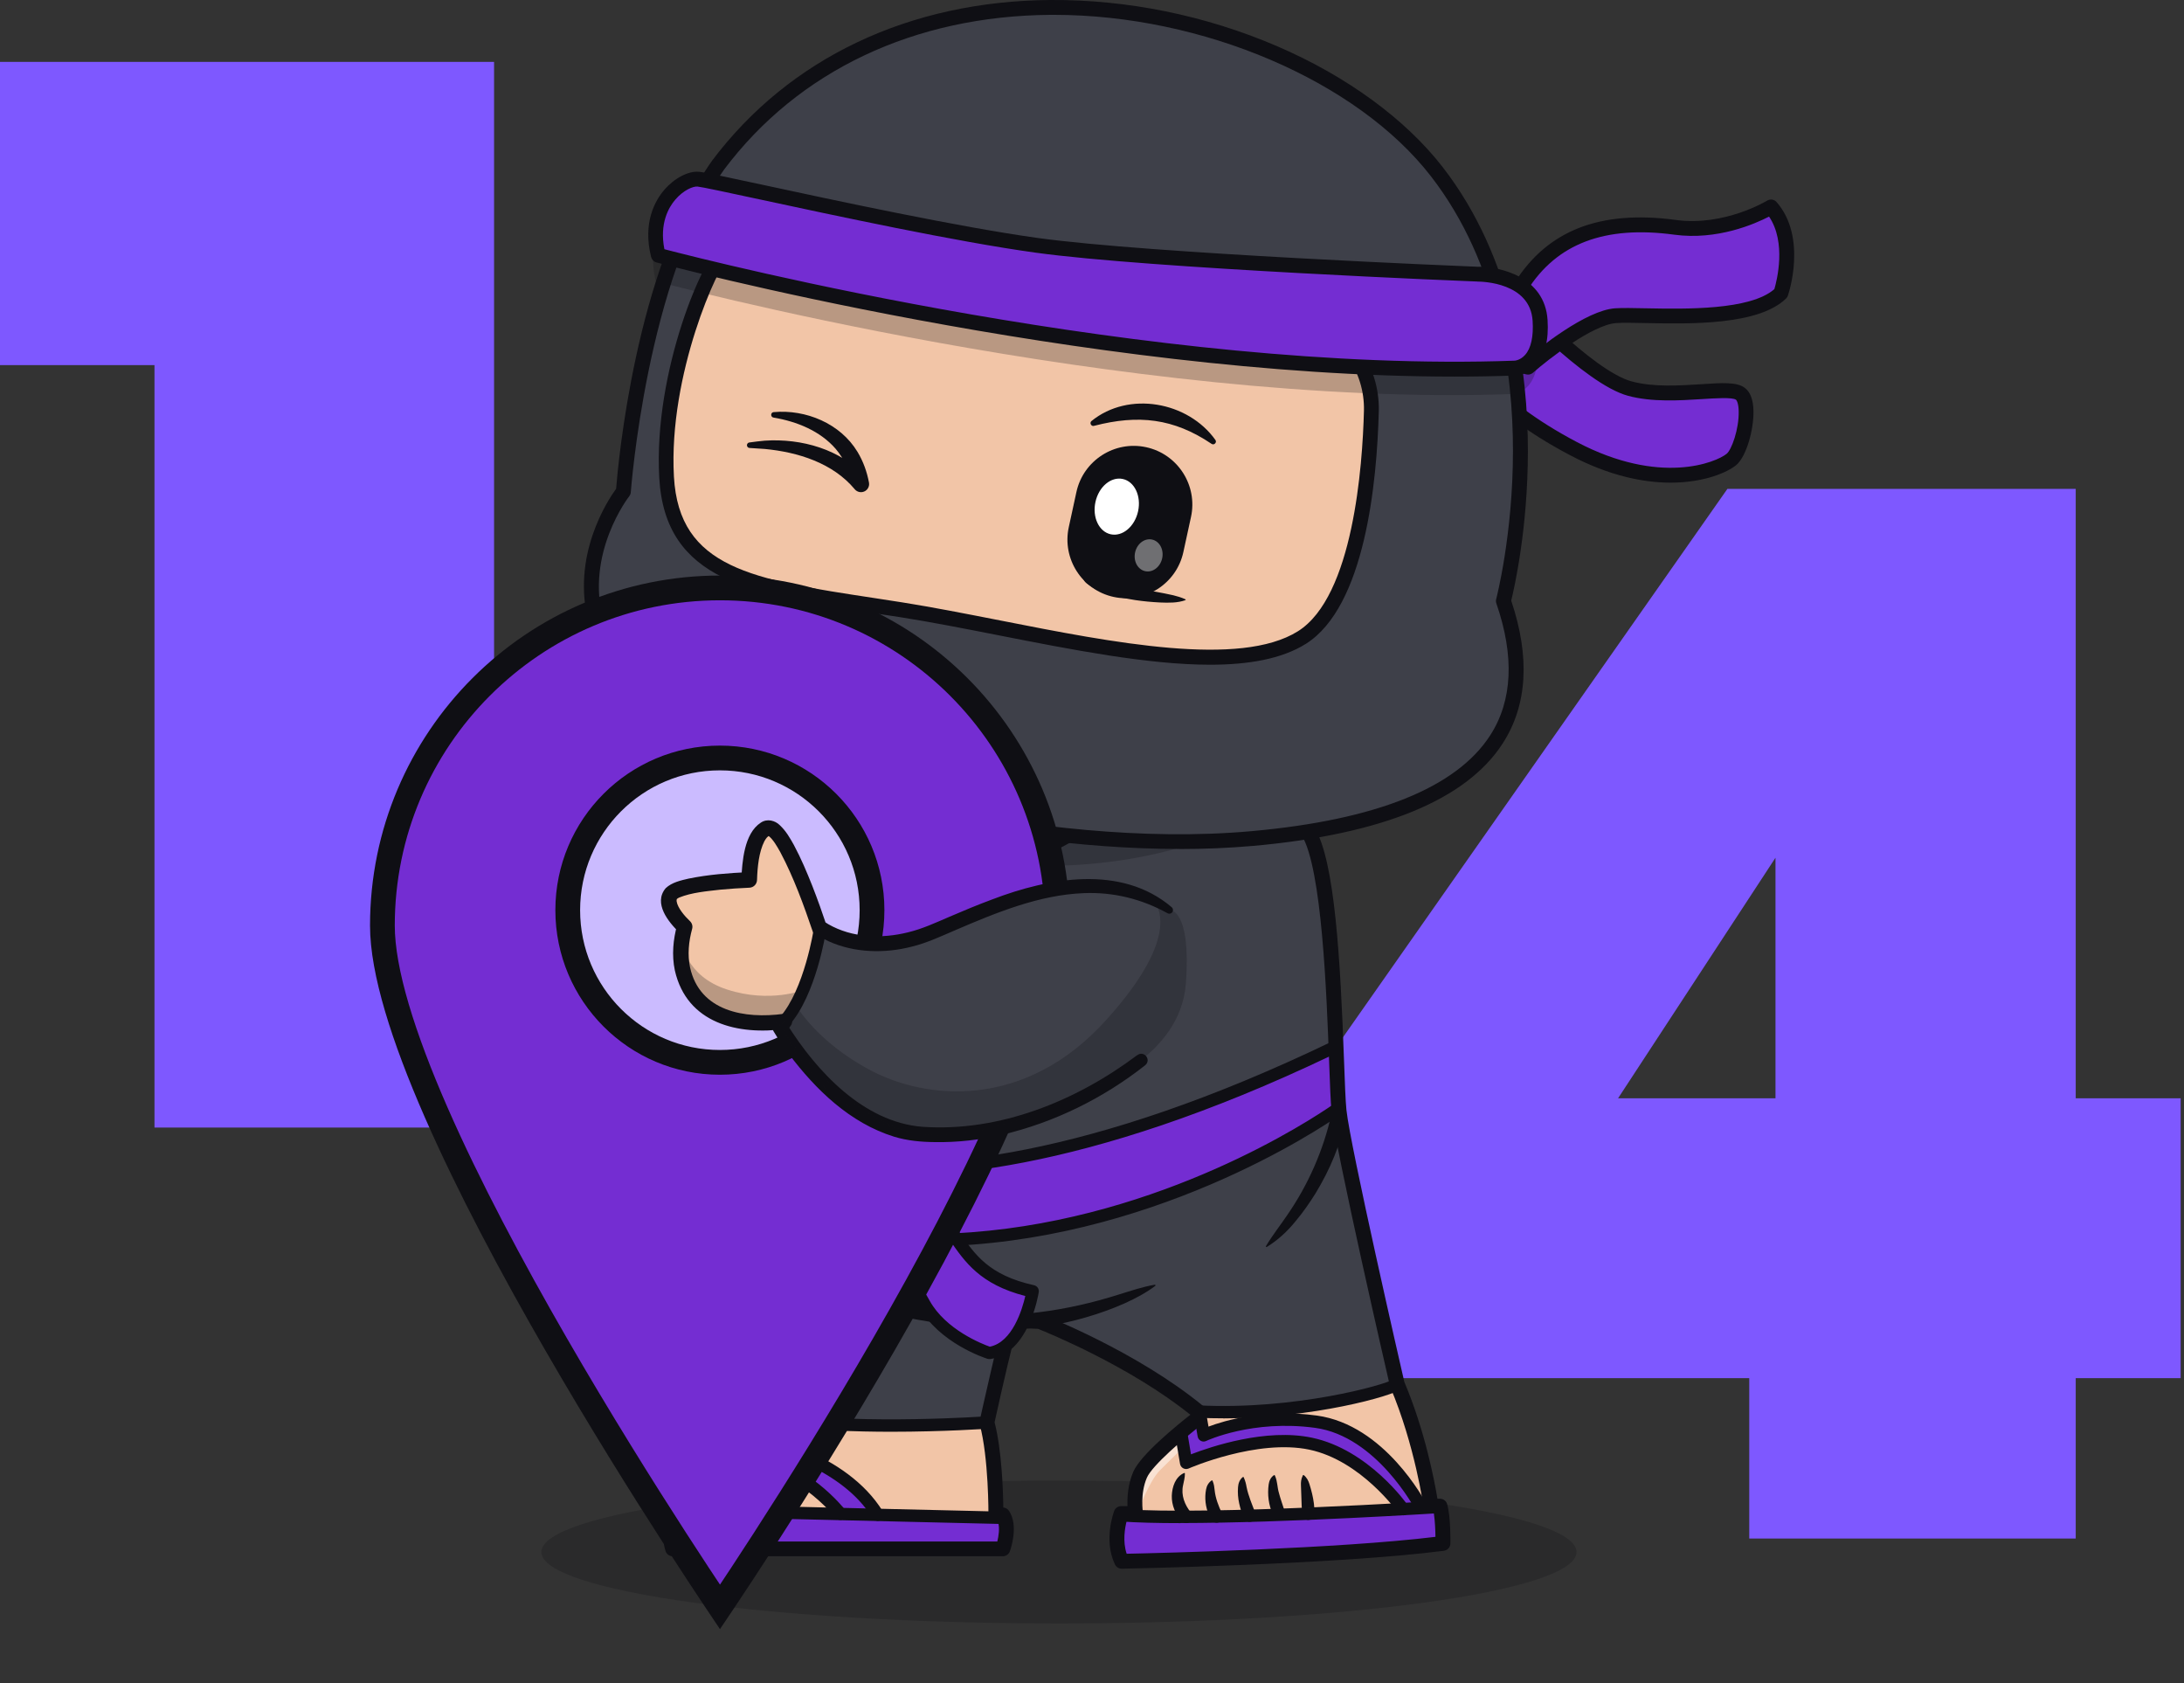 <svg width="353" height="272" viewBox="0 0 353 272" fill="none" xmlns="http://www.w3.org/2000/svg">
<rect x="0" y="0" width="353" height="272" fill="#333333" stroke="none"/>
<path d="M209 222.695V179.115L279.198 79H335.499V177.466H352.459V222.695H335.499V248.607H282.732V222.695H209ZM286.972 138.598L261.531 177.466H286.972V138.598Z" fill="#7E58FF"/>
<path d="M0 58.998V10H79.857V182.198H24.97V58.998H0Z" fill="#7E58FF"/>
<g clip-path="url(#clip0_2173_578)">
<g opacity="0.25">
<path d="M171.158 262.331C124.953 262.331 87.496 257.162 87.496 250.786C87.496 244.409 124.953 239.24 171.158 239.24C217.363 239.24 254.82 244.409 254.82 250.786C254.82 257.162 217.363 262.331 171.158 262.331Z" fill="#0F0F14"/>
</g>
<path d="M136.578 128.705C136.578 128.705 109.102 135.825 100.802 148.363C92.501 160.901 116.33 178.079 116.33 178.079C116.33 178.079 139.663 150.991 136.578 128.691V128.705Z" fill="#3E4049"/>
<g opacity="0.5">
<path d="M137.234 131.065C137.234 131.065 110.335 139.406 99.929 149.959C99.929 149.959 100.707 144.985 111.85 138.803C122.98 132.621 136.577 128.719 136.577 128.719L137.234 131.065Z" fill="white"/>
</g>
<g opacity="0.25">
<path d="M129.426 136.576C129.426 136.576 118.752 151.166 114.998 153.352C114.998 153.352 118.685 156.771 118.9 157.361C119.114 157.951 115.091 165.554 107.542 160.257C99.992 154.947 103.412 145.735 103.412 145.735C103.412 145.735 98.879 149.007 99.027 154.143C99.174 159.292 102.272 163.824 105.758 168.303C109.245 172.782 113.925 176.215 113.925 176.215L116.473 177.878C116.473 177.878 123.124 170.824 127.79 161.384C132.443 151.944 134.482 145.735 135.648 139.406C136.828 133.076 134.441 129.965 129.399 136.563L129.426 136.576Z" fill="#0F0F14"/>
</g>
<path d="M116.329 179.286C116.664 179.286 116.999 179.138 117.24 178.87C118.206 177.744 140.895 151.112 137.757 128.544C137.703 128.209 137.516 127.901 137.234 127.713C136.953 127.525 136.59 127.458 136.269 127.552C135.129 127.847 108.256 134.941 99.795 147.706C90.958 161.049 114.612 178.334 115.631 179.058C115.846 179.205 116.087 179.286 116.329 179.286ZM135.531 130.247C137.207 149.275 119.909 171.777 116.127 176.443C111.971 173.211 95.088 159.145 101.779 149.034C108.699 138.575 129.966 131.856 135.518 130.247H135.531Z" fill="#0F0F14"/>
<path d="M125.63 165.071C126.247 164.2 126.368 163.315 125.912 162.497C125.429 161.88 125.081 161.209 124.678 160.566C123.069 157.991 121.071 155.537 118.443 153.941C117.115 153.07 115.546 152.439 113.937 152.869C114.702 154.397 115.761 155.081 116.968 156.047C118.027 156.891 119.06 157.79 120.012 158.742C121.232 159.922 122.318 161.276 123.19 162.738C123.378 163.033 123.458 163.368 123.579 163.69C123.968 164.495 124.638 164.79 125.617 165.071H125.63Z" fill="#0F0F14"/>
<path d="M225.827 223.67C229.931 233.311 231.298 243.355 231.298 243.355H232.747C232.747 243.355 232.773 243.449 232.773 243.489C232.693 243.489 195.83 245.89 181.227 244.844H181.133C181.187 244.669 181.227 244.562 181.227 244.562H183.56C183.56 244.562 182.997 241.263 184.285 238.3C185.572 235.323 193.685 229.141 193.685 229.141V228.095C210.004 228.9 224.781 224.555 225.827 223.67Z" fill="#F2C5A7"/>
<path d="M232.76 243.502C233.283 245.554 233.216 249.402 233.216 249.402C215.931 251.655 181.294 252.299 181.294 252.299C179.859 249.308 180.798 245.849 181.12 244.856H181.214C195.83 245.902 232.68 243.515 232.76 243.502Z" fill="#742DD2"/>
<path d="M126.41 229.382C118.86 210.099 118.699 199.479 118.699 199.479C118.699 199.479 107.449 191.286 114.355 167.658C121.26 144.03 135.837 128.382 135.837 128.382C147.999 118.526 206.934 126.987 211.44 134.362C215.932 141.737 215.784 173.277 216.428 179.472C217.072 185.654 225.828 223.67 225.828 223.67C224.782 224.555 209.991 228.9 193.685 228.095C182.998 219.339 168.046 213.546 168.046 213.546C168.046 213.546 164.024 213.304 163.541 213.546C163.058 213.787 159.518 229.865 159.518 229.865C159.518 229.865 140.128 231.26 126.41 229.382Z" fill="#3E4049"/>
<path d="M110.809 243.61C110.809 243.61 110.809 241.679 112.981 239.829C115.153 237.978 126.404 229.383 126.404 229.383C140.122 231.26 159.512 229.866 159.512 229.866C161.041 235.498 160.96 244.817 160.96 244.817H162.087C162.181 244.965 162.261 245.112 162.328 245.26L109.293 244.013H109.173C109.253 243.758 109.293 243.61 109.293 243.61H110.822H110.809Z" fill="#F2C5A7"/>
<path d="M162.329 245.259C163.187 247.243 162.087 250.274 162.087 250.274H108.717C107.993 248.37 108.825 245.138 109.16 244.012H109.281L162.315 245.259H162.329Z" fill="#742DD2"/>
<g opacity="0.5">
<path d="M112.58 242.001C112.58 242.001 122.865 236.235 129.945 229.879C129.945 229.879 123.039 212.863 121.269 201.478C121.269 201.478 120.357 200.821 120.25 200.74C120.143 200.66 119.151 201.223 119.151 201.223C119.151 201.223 119.191 206.305 121.001 212.809C122.811 219.313 126.03 228.364 126.083 228.511C126.137 228.659 126.271 229.732 125.788 229.893C125.306 230.04 116.308 237.214 116.308 237.214C116.308 237.214 111.521 240.661 112.607 242.015L112.58 242.001Z" fill="white"/>
</g>
<g opacity="0.5">
<path d="M137.227 131.065C137.227 131.065 120.183 151.649 113.438 178.857L112.741 179.393L112.298 178.106C112.298 178.106 113.612 166.037 121.403 149.999C129.194 133.961 135.832 128.396 135.832 128.396L136.569 128.718L137.227 131.065Z" fill="white"/>
</g>
<g opacity="0.5">
<path d="M184.109 243.852C184.109 243.852 185.718 239.387 187.448 237.617C189.177 235.846 194.555 230.711 194.555 230.711C194.555 230.711 193.509 229.504 193.066 229.544C192.624 229.584 185.906 234.827 184.551 237.777C183.183 240.714 184.109 243.865 184.109 243.865V243.852Z" fill="white"/>
</g>
<path d="M141.876 145.131C141.876 145.131 149.707 139.526 158.665 134.846C167.623 130.166 176.339 126.076 176.339 126.076L176.781 124.95C176.781 124.95 164.176 123.354 154.642 123.917C145.108 124.48 137.706 127.189 137.706 127.189L136.472 128.342C136.472 128.342 139.208 137.528 140.16 144.555C140.16 144.555 140.267 146.003 141.89 145.118L141.876 145.131Z" fill="#F2C5A7"/>
<path d="M135.815 244.629C135.815 244.629 128.909 235.792 118.691 235.31L121.99 232.762C121.99 232.762 136.056 235.323 141.836 244.763" fill="#742DD2"/>
<path d="M226.77 243.853C226.77 243.853 220.709 235.163 211.872 233.286C203.035 231.409 191.731 236.397 191.731 236.397L190.886 231.382L194.037 228.834L194.573 231.945C194.573 231.945 202.177 228.298 212.743 229.746C223.297 231.194 229.68 243.491 229.68 243.491" fill="#742DD2"/>
<path d="M112.169 179.687C112.169 179.687 138.197 206.6 215.932 169.094L216.375 179.057C216.375 179.057 191.111 197.549 157.105 200.11C123.031 202.685 113.711 191.823 113.711 191.823" fill="#742DD2"/>
<path d="M181.297 253.48C181.297 253.48 181.311 253.48 181.324 253.48C181.673 253.48 216.229 252.81 233.38 250.584C233.97 250.503 234.413 250.007 234.426 249.417C234.426 249.243 234.507 245.193 233.903 243.048C233.756 242.525 233.286 242.176 232.75 242.176H232.334C231.865 239.347 230.35 231.274 226.984 223.309C226.474 221.11 218.241 185.239 217.624 179.352C217.476 177.917 217.369 175.021 217.235 171.36C216.645 155.309 215.787 139.177 212.475 133.746C209.873 129.482 194.841 126.465 188.485 125.365C168.304 121.879 142.986 121.047 135.088 127.444C135.048 127.484 135.008 127.511 134.967 127.564C134.82 127.725 120.123 143.696 113.204 167.324C106.874 188.98 115.336 198.152 117.522 200.07C117.656 202.497 118.594 212.46 124.964 228.981C122.43 230.925 114.089 237.322 112.211 238.917C110.736 240.178 110.093 241.492 109.825 242.404H109.288C108.765 242.404 108.309 242.739 108.148 243.222C107.987 243.705 106.593 248.049 107.599 250.691C107.773 251.16 108.215 251.469 108.725 251.469H162.095C162.605 251.469 163.047 251.147 163.221 250.678C163.369 250.262 164.67 246.507 163.087 244.134C162.873 243.825 162.538 243.624 162.162 243.597C162.135 240.915 161.921 234.372 160.754 229.826C162.135 223.537 163.758 216.604 164.375 214.633C165.126 214.606 166.534 214.646 167.781 214.727C169.43 215.384 182.652 220.788 192.401 228.605C190.429 230.148 184.382 235.015 183.175 237.818C182.29 239.856 182.183 242.002 182.236 243.369H181.217C180.721 243.369 180.278 243.678 180.091 244.134C180.024 244.321 178.321 248.84 180.211 252.796C180.412 253.212 180.828 253.48 181.297 253.48ZM232.026 248.331C216.216 250.262 187.345 250.959 182.102 251.066C181.432 249.055 181.82 246.896 182.102 245.77H183.55C183.899 245.77 184.234 245.609 184.462 245.341C184.69 245.072 184.784 244.71 184.73 244.362C184.73 244.335 184.248 241.371 185.374 238.77C186.219 236.812 191.355 232.4 194.399 230.081C194.694 229.853 194.868 229.504 194.868 229.128V228.082C194.868 227.72 194.707 227.385 194.425 227.157C183.711 218.374 169.081 212.661 168.465 212.42C168.344 212.38 168.223 212.353 168.102 212.34C163.758 212.085 163.248 212.34 162.993 212.46C162.363 212.782 162.189 212.863 160.177 221.512C159.239 225.521 158.354 229.558 158.34 229.598C158.3 229.785 158.3 229.987 158.354 230.174C159.815 235.578 159.762 244.71 159.762 244.804C159.762 245.126 159.882 245.434 160.11 245.662C160.338 245.89 160.647 246.011 160.969 246.011H161.331C161.599 246.923 161.411 248.197 161.197 249.082H109.677C109.543 247.848 109.838 246.105 110.187 244.818H110.817C111.474 244.818 112.01 244.281 112.01 243.624C112.01 243.584 112.077 242.189 113.754 240.754C115.872 238.944 127.016 230.429 127.123 230.349C127.552 230.027 127.713 229.45 127.512 228.954C120.15 210.141 119.882 199.574 119.882 199.48C119.882 199.104 119.694 198.756 119.386 198.528C119.292 198.447 108.926 190.428 115.497 168.008C122.041 145.654 135.665 130.367 136.657 129.281C143.67 123.729 168.344 124.346 188.069 127.752C201.908 130.139 209.256 133.116 210.41 135.007C213.668 140.357 214.419 160.592 214.821 171.454C214.955 175.168 215.063 178.092 215.224 179.607C215.867 185.802 224.289 222.397 224.651 223.952C224.664 224.019 224.691 224.086 224.718 224.153C228.7 233.527 230.081 243.436 230.095 243.53C230.175 244.12 230.685 244.563 231.288 244.563H231.758C231.932 245.729 231.999 247.245 232.012 248.331H232.026Z" fill="#0F0F14"/>
<path d="M197.706 229.195C212.242 229.195 225.142 225.561 226.47 224.435C226.885 224.073 226.939 223.443 226.59 223.027C226.242 222.611 225.625 222.558 225.196 222.893C223.788 223.805 209.279 227.868 193.723 227.09C193.187 227.063 192.704 227.492 192.678 228.042C192.651 228.592 193.08 229.061 193.63 229.088C194.997 229.155 196.365 229.182 197.72 229.182L197.706 229.195Z" fill="#0F0F14"/>
<path d="M190.8 246.104C207.723 246.104 232.531 244.509 232.826 244.495C233.376 244.455 233.791 243.986 233.764 243.436C233.724 242.886 233.255 242.471 232.705 242.497C232.343 242.524 195.681 244.871 181.293 243.852C180.743 243.798 180.26 244.227 180.22 244.777C180.18 245.327 180.596 245.809 181.145 245.85C183.76 246.037 187.086 246.118 190.8 246.118V246.104Z" fill="#0F0F14"/>
<path d="M162.33 246.267C162.867 246.267 163.323 245.837 163.336 245.288C163.336 244.738 162.907 244.282 162.357 244.269L109.309 243.021C108.746 243.021 108.303 243.451 108.29 244C108.29 244.55 108.719 245.006 109.269 245.02L162.317 246.267C162.317 246.267 162.33 246.267 162.344 246.267H162.33Z" fill="#0F0F14"/>
<path d="M144.073 231.354C152.548 231.354 159.467 230.871 159.588 230.858C160.137 230.818 160.553 230.335 160.513 229.785C160.473 229.235 160.003 228.806 159.44 228.86C159.252 228.86 139.983 230.228 126.533 228.391C125.983 228.324 125.487 228.699 125.407 229.249C125.326 229.799 125.715 230.295 126.265 230.375C131.803 231.126 138.293 231.354 144.073 231.354Z" fill="#0F0F14"/>
<path d="M147.047 201.518C150.158 201.518 153.537 201.397 157.184 201.116C191.084 198.554 216.723 180.063 216.978 179.875C217.246 179.674 217.407 179.352 217.38 179.017L216.937 169.053C216.924 168.718 216.736 168.41 216.455 168.235C216.16 168.061 215.811 168.048 215.503 168.195C175.716 187.384 149.903 189.275 135.26 187.492C119.477 185.561 112.946 179.057 112.879 178.99C112.49 178.601 111.86 178.588 111.471 178.976C111.082 179.365 111.069 179.996 111.444 180.384C111.726 180.666 118.377 187.384 134.764 189.449C149.528 191.313 175.381 189.516 214.993 170.649L215.342 178.561C211.869 180.961 187.933 196.784 157.01 199.118C124.009 201.612 114.529 191.273 114.435 191.179C114.073 190.763 113.442 190.723 113.027 191.085C112.611 191.447 112.557 192.078 112.92 192.493C113.268 192.909 121.005 201.518 147.007 201.518H147.047Z" fill="#0F0F14"/>
<path d="M163.488 214.753C170.153 214.914 181.417 211.817 186.727 207.78C186.807 207.713 186.754 207.579 186.646 207.593C184.635 207.941 182.771 208.585 180.84 209.175C176.616 210.516 172.271 211.508 167.886 212.045C166.465 212.232 164.963 212.34 163.555 212.353C162 212.367 161.933 214.66 163.502 214.753H163.488Z" fill="#0F0F14"/>
<path d="M215.204 180.01C213.917 185.816 211.463 191.408 208.083 196.302C206.957 197.979 205.71 199.534 204.624 201.344C204.597 201.398 204.61 201.465 204.651 201.492C204.691 201.519 204.731 201.505 204.758 201.492C206.541 200.392 208.11 198.944 209.411 197.322C210.591 195.927 211.637 194.412 212.616 192.856C214.949 189.008 216.746 184.851 217.564 180.399C217.779 178.83 215.486 178.454 215.19 180.023L215.204 180.01Z" fill="#0F0F14"/>
<path d="M163.548 214.754C164.192 214.754 164.729 214.231 164.742 213.588C164.755 212.931 164.232 212.381 163.575 212.354C134.074 211.657 119.659 198.73 119.512 198.609C119.029 198.167 118.264 198.194 117.822 198.676C117.379 199.159 117.406 199.923 117.889 200.366C118.492 200.929 133.042 214.017 163.522 214.754C163.522 214.754 163.535 214.754 163.548 214.754Z" fill="#0F0F14"/>
<path d="M113.96 170.099C114.255 170.099 114.536 169.965 114.737 169.723C114.939 169.482 134.758 145.184 178.889 126.048C179.398 125.834 179.626 125.244 179.412 124.734C179.197 124.225 178.607 123.997 178.098 124.211C133.484 143.548 113.383 168.221 113.182 168.476C112.833 168.905 112.9 169.536 113.343 169.884C113.531 170.032 113.745 170.099 113.973 170.099H113.96Z" fill="#0F0F14"/>
<path d="M115 182.88C115.362 182.88 115.698 182.692 115.885 182.357C115.926 182.29 119.721 175.37 130.716 165.219C140.867 155.846 159.399 141.739 190.04 127.699C190.536 127.472 190.764 126.881 190.536 126.372C190.308 125.876 189.705 125.648 189.209 125.876C158.246 140.05 139.513 154.344 129.255 163.838C118.071 174.19 114.29 181.096 114.129 181.391C113.874 181.874 114.048 182.477 114.531 182.746C114.679 182.826 114.839 182.866 115 182.866V182.88Z" fill="#0F0F14"/>
<path d="M140.407 147.128C140.407 147.128 140.515 147.128 140.568 147.128C141.118 147.048 141.494 146.538 141.4 145.989C141.386 145.895 139.817 135.891 137.31 127.711C137.149 127.188 136.586 126.88 136.063 127.041C135.54 127.202 135.231 127.765 135.392 128.288C137.846 136.334 139.402 146.19 139.415 146.284C139.496 146.78 139.911 147.128 140.407 147.128Z" fill="#0F0F14"/>
<path d="M134.35 151.514C134.35 151.514 134.364 151.514 134.377 151.514C134.927 151.5 135.369 151.031 135.343 150.481C135.343 150.159 135.088 142.489 132.728 133.116C132.594 132.579 132.057 132.258 131.521 132.392C130.984 132.526 130.663 133.076 130.797 133.599C133.103 142.744 133.358 150.454 133.358 150.535C133.371 151.071 133.814 151.5 134.364 151.5L134.35 151.514Z" fill="#0F0F14"/>
<path d="M141.843 245.77C142.017 245.77 142.205 245.716 142.366 245.622C142.835 245.327 142.983 244.724 142.701 244.241C136.747 234.532 122.775 231.877 122.184 231.77C121.903 231.716 121.621 231.783 121.393 231.958L118.095 234.506C117.759 234.76 117.625 235.203 117.746 235.592C117.867 235.994 118.229 236.276 118.658 236.289C128.272 236.732 134.964 245.139 135.031 245.22C135.366 245.649 135.996 245.729 136.439 245.394C136.868 245.059 136.948 244.429 136.613 243.986C136.345 243.637 130.405 236.168 121.273 234.573L122.252 233.822C124.612 234.345 136.077 237.241 140.998 245.273C141.186 245.582 141.521 245.756 141.856 245.756L141.843 245.77Z" fill="#0F0F14"/>
<path d="M226.775 244.858C226.976 244.858 227.177 244.804 227.351 244.683C227.807 244.361 227.915 243.745 227.593 243.289C227.338 242.927 221.196 234.251 212.078 232.32C204.622 230.737 195.691 233.768 192.5 235.001L191.964 231.797L193.331 230.684L193.573 232.105C193.626 232.413 193.814 232.682 194.096 232.829C194.377 232.977 194.699 232.977 194.981 232.829C195.048 232.789 202.477 229.343 212.574 230.724C222.484 232.078 228.692 243.812 228.759 243.932C229.014 244.428 229.618 244.616 230.114 244.361C230.61 244.107 230.798 243.503 230.543 243.007C230.275 242.484 223.798 230.241 212.856 228.739C204.461 227.586 197.917 229.544 195.329 230.523L195.007 228.645C194.954 228.297 194.712 228.002 194.377 227.881C194.042 227.76 193.667 227.814 193.398 228.042L190.247 230.59C189.966 230.818 189.831 231.18 189.885 231.528L190.73 236.544C190.783 236.852 190.971 237.107 191.239 237.254C191.508 237.402 191.829 237.415 192.111 237.295C192.218 237.241 203.228 232.467 211.649 234.251C219.989 236.021 225.876 244.321 225.943 244.402C226.144 244.683 226.453 244.831 226.761 244.831L226.775 244.858Z" fill="#0F0F14"/>
<path d="M192.483 244.403C191.477 243.169 190.86 241.587 191.222 239.991C191.343 239.361 191.517 238.811 191.517 238.1C191.517 238.033 191.437 237.979 191.383 238.02C189.975 238.637 189.452 240.246 189.398 241.694C189.358 243.236 189.988 244.725 191.061 245.824C192.027 246.723 193.368 245.368 192.469 244.403H192.483Z" fill="#0F0F14"/>
<path d="M197.513 244.549C196.95 243.355 196.454 242.095 196.32 240.767C196.266 240.311 196.239 239.869 195.984 239.265C195.957 239.212 195.904 239.185 195.85 239.212C195.314 239.574 195.032 240.124 194.938 240.673C194.67 242.055 194.844 243.503 195.394 244.79C195.676 245.541 196.252 246.413 197.178 245.89C197.634 245.608 197.768 245.018 197.513 244.549Z" fill="#0F0F14"/>
<path d="M202.916 244.509C202.393 243.168 201.763 241.68 201.481 240.272C201.401 239.789 201.294 239.333 201.025 238.717C200.999 238.663 200.945 238.636 200.891 238.663C200.341 239.079 200.14 239.736 200.1 240.326C200.033 241.211 200.1 242.069 200.288 242.927C200.476 243.785 200.717 244.563 201.119 245.368C201.736 246.494 203.412 245.689 202.929 244.509H202.916Z" fill="#0F0F14"/>
<path d="M207.552 243.92C207.297 243.129 206.921 242.043 206.72 241.265C206.412 240.246 206.519 239.481 206.063 238.422C206.036 238.368 205.983 238.342 205.929 238.355C205.366 238.717 205.138 239.307 205.057 239.857C204.829 241.506 205.044 243.156 205.714 244.698C205.942 245.194 206.532 245.422 207.042 245.194C207.525 244.979 207.739 244.416 207.565 243.933L207.552 243.92Z" fill="#0F0F14"/>
<path d="M211.441 243.61C211.803 243.557 212.34 243.919 212.42 244.281C212.42 244.321 212.46 244.401 212.46 244.428C212.46 244.442 212.46 244.536 212.46 244.482C212.46 243.972 212.433 243.463 212.366 242.953C212.232 241.88 211.964 240.835 211.642 239.802C211.481 239.292 211.253 238.796 210.744 238.367C210.69 238.327 210.61 238.34 210.583 238.394C210.288 238.984 210.248 239.52 210.274 240.043C210.315 240.942 210.342 242.243 210.382 243.128C210.395 243.516 210.422 244.16 210.449 244.549C210.449 244.643 210.462 244.75 210.489 244.844C210.784 245.997 212.5 245.783 212.46 244.576C212.433 244.026 211.977 243.597 211.414 243.624L211.441 243.61Z" fill="#0F0F14"/>
<g opacity="0.25">
<path d="M132.584 131.896C132.584 131.896 127.89 133.881 152.296 138.4C176.701 142.905 193.664 135.959 193.664 135.959L146.208 126.787H136.459L132.597 131.896H132.584Z" fill="#0F0F14"/>
</g>
<path d="M236.829 57.917C236.829 57.917 240.088 64.997 254.302 72.479C268.529 79.962 277.97 75.765 279.834 74.236C281.698 72.694 283.293 65.144 281.295 63.616C279.297 62.087 270.273 64.621 263.42 62.771C256.568 60.92 244.137 47.363 244.137 47.363" fill="#742DD2"/>
<path d="M270.016 77.991C275.528 77.991 279.255 76.274 280.596 75.175C282.273 73.794 283.466 69.422 283.412 66.445C283.386 64.621 282.916 63.361 282.018 62.677C280.744 61.698 278.303 61.859 274.911 62.087C271.491 62.302 267.24 62.583 263.727 61.631C257.291 59.888 245.141 46.706 245.021 46.572C244.578 46.09 243.814 46.049 243.331 46.505C242.848 46.948 242.808 47.712 243.264 48.195C243.787 48.758 256.003 62.02 263.124 63.951C267.026 65.01 271.505 64.715 275.098 64.487C277.177 64.353 280.033 64.165 280.583 64.595C280.73 64.702 281.012 65.252 281.025 66.499C281.079 69.342 279.886 72.667 279.081 73.324C277.378 74.719 268.3 78.5 254.877 71.433C241.172 64.219 237.967 57.488 237.941 57.42C237.659 56.817 236.948 56.549 236.345 56.831C235.741 57.112 235.473 57.823 235.755 58.426C235.889 58.735 239.349 65.962 253.764 73.552C260.12 76.905 265.645 77.991 270.043 77.991H270.016Z" fill="#0F0F14"/>
<path d="M125.59 125.192C125.59 125.192 165.832 138.776 202.453 135.478C239.075 132.179 250.178 117.871 242.99 97.099C242.99 97.099 253.892 55.718 232.236 27.745C210.579 -0.227 146.603 -13.959 116.042 26.686C103.196 44.977 100.755 79.412 100.755 79.412C100.755 79.412 78.737 107.317 125.59 125.179V125.192Z" fill="#3E4049"/>
<g opacity="0.5">
<path d="M244.648 103.467C244.595 103.292 244.528 103.118 244.474 102.944C244.474 102.944 244.488 102.877 244.528 102.756C244.568 102.997 244.608 103.239 244.648 103.48V103.467Z" fill="white"/>
</g>
<g opacity="0.5">
<path d="M97.211 102.985C94.636 96.615 95.575 90.648 97.13 86.33C95.629 90.836 94.744 96.843 97.211 102.985Z" fill="white"/>
</g>
<g opacity="0.5">
<path d="M104.438 55.971C101.514 68.656 100.763 79.424 100.763 79.424C100.763 79.424 98.658 82.106 97.129 86.33C98.645 81.784 100.817 78.78 100.817 78.78C100.817 78.78 101.259 68.348 104.438 55.971Z" fill="white"/>
</g>
<path d="M210.891 51.104C217.475 53.25 221.833 59.485 221.659 66.404C221.391 76.971 219.648 97.246 210.422 103.026C197.763 110.951 167.619 101.967 145.667 98.534C123.729 95.101 108.684 94.095 107.745 77.092C106.806 60.089 115.08 41.624 117.333 40.403C119.586 39.183 143.106 42.576 166.961 45.647C182.892 47.698 200.003 47.551 210.905 51.104H210.891Z" fill="#F2C5A7"/>
<path d="M190.62 137.193C194.616 137.193 198.612 137.032 202.581 136.683C223.446 134.806 237.003 129.241 242.877 120.136C246.873 113.954 247.329 106.19 244.258 97.058C244.74 95.087 246.94 85.499 246.953 72.921C246.966 60.102 244.593 41.744 233.195 27.02C227.174 19.256 217.68 12.31 206.429 7.469C194.87 2.494 182.198 -0.081 169.781 -0C146.985 0.161 127.554 9.387 115.084 25.974C102.72 43.568 99.891 75.067 99.582 78.982C98.281 80.766 92.18 89.897 95.211 100.867C98.08 111.259 108.151 119.828 125.168 126.304C125.181 126.304 125.194 126.304 125.208 126.318C125.57 126.439 157.793 137.18 190.606 137.18L190.62 137.193ZM170.371 2.4C194.374 2.4 219.356 13.074 231.291 28.495C242.26 42.656 244.553 60.437 244.539 72.854C244.539 86.398 241.857 96.696 241.831 96.803C241.764 97.031 241.777 97.273 241.857 97.501C244.808 106.043 244.472 113.23 240.852 118.835C235.394 127.283 222.44 132.486 202.353 134.297C166.751 137.515 127.112 124.454 125.999 124.078C109.76 117.883 100.186 109.864 97.531 100.25C94.54 89.428 101.634 80.269 101.701 80.189C101.848 80.001 101.942 79.773 101.956 79.532C101.982 79.197 104.517 45.217 117.028 27.409C129.016 11.438 147.763 2.561 169.795 2.4C169.982 2.4 170.183 2.4 170.371 2.4Z" fill="#0F0F14"/>
<path d="M195.579 107.41C201.788 107.41 207.151 106.485 211.054 104.044C220.641 98.037 222.559 77.909 222.854 66.444C223.042 59.028 218.281 52.257 211.268 49.977C204.081 47.63 194.345 46.879 184.033 46.075C178.455 45.646 172.689 45.19 167.097 44.465C163.074 43.943 159.065 43.42 155.163 42.91C129.443 39.531 118.769 38.27 116.758 39.356C113.834 40.939 105.601 59.927 106.553 77.171C107.478 93.96 121.545 96.092 140.989 99.042C142.45 99.27 143.952 99.498 145.481 99.726C150.429 100.504 155.712 101.537 161.304 102.636C173.306 104.996 185.575 107.41 195.592 107.41H195.579ZM210.517 52.243C216.525 54.201 220.615 60.007 220.454 66.377C220.226 75.227 218.737 96.401 209.78 102.006C200.393 107.879 179.876 103.843 161.76 100.276C156.142 99.177 150.831 98.13 145.843 97.339C144.301 97.098 142.799 96.87 141.337 96.642C121.639 93.652 109.758 91.841 108.926 77.01C108.015 60.517 116.074 42.816 117.884 41.448C120.083 40.711 138.548 43.125 154.841 45.27C158.743 45.78 162.766 46.316 166.789 46.826C172.448 47.55 178.24 48.006 183.846 48.448C194.01 49.239 203.598 49.99 210.517 52.243Z" fill="#0F0F14"/>
<g opacity="0.25">
<path d="M105.79 40.162C105.79 40.162 181.688 60.651 244.257 58.399C244.257 58.399 247.368 58.345 248.172 54.027C248.36 54.604 248.494 55.247 248.535 55.958C249.017 63.602 244.458 63.669 244.458 63.669C181.902 65.921 105.991 45.432 105.991 45.432C105.481 43.38 105.455 41.583 105.763 40.041C105.763 40.081 105.776 40.121 105.79 40.148V40.162Z" fill="#0F0F14"/>
</g>
<path d="M245.838 46.29C252.181 36.219 262.439 35.602 270.78 36.729C279.121 37.855 286.254 33.443 286.254 33.443C290.814 38.673 287.85 47.376 287.85 47.376C282.54 52.525 266.207 50.661 261.138 51.01C256.069 51.358 246.978 59.337 246.978 59.337L246.16 59.123" fill="#742DD2"/>
<path d="M246.978 60.531C247.26 60.531 247.542 60.424 247.77 60.236C250.21 58.09 257.398 52.472 261.219 52.204C262.319 52.123 264.035 52.163 266.033 52.204C273.275 52.351 284.217 52.566 288.682 48.234C288.816 48.1 288.924 47.94 288.977 47.765C289.111 47.39 292.115 38.352 287.153 32.653C286.765 32.21 286.121 32.116 285.611 32.425C285.544 32.465 278.719 36.595 270.928 35.549C258.685 33.886 250.143 37.198 244.82 45.66C244.471 46.223 244.632 46.961 245.195 47.309C245.758 47.658 246.496 47.497 246.844 46.934C251.618 39.344 259.396 36.407 270.606 37.922C277.566 38.861 283.64 36.179 285.933 34.999C288.763 39.183 287.194 45.338 286.791 46.719C282.862 50.152 272.39 49.938 266.074 49.817C264.022 49.777 262.252 49.736 261.045 49.817C256.285 50.152 248.681 56.32 246.67 58.01L246.469 57.956C245.825 57.782 245.168 58.171 244.994 58.801C244.82 59.445 245.208 60.102 245.839 60.276L246.657 60.491C246.764 60.518 246.858 60.531 246.965 60.531H246.978Z" fill="#0F0F14"/>
<path d="M106.374 41.247C106.374 41.247 182.272 61.737 244.841 59.484C244.841 59.484 249.4 59.417 248.917 51.773C248.435 44.13 238.686 44.304 238.686 44.304C238.686 44.304 186.214 42.239 167.495 39.638C148.788 37.036 115.318 29.178 112.851 28.95C110.383 28.722 104.295 32.919 106.387 41.233L106.374 41.247Z" fill="#742DD2"/>
<path d="M235.086 60.853C238.385 60.853 241.657 60.8 244.902 60.679C245.063 60.679 246.779 60.612 248.241 59.03C249.702 57.447 250.346 54.98 250.132 51.695C249.689 44.762 242.502 43.032 238.707 43.099C237.124 43.032 185.913 40.98 167.676 38.446C154.937 36.676 135.145 32.425 123.331 29.877C116.908 28.496 113.797 27.826 112.979 27.759C111.249 27.598 108.983 28.791 107.347 30.709C105.952 32.331 103.833 35.898 105.241 41.53C105.349 41.946 105.671 42.281 106.086 42.402C106.81 42.603 175.159 60.853 235.099 60.853H235.086ZM238.774 45.499C239.645 45.499 247.329 45.674 247.718 51.842C247.879 54.377 247.463 56.281 246.498 57.353C245.72 58.225 244.835 58.279 244.808 58.279C186.316 60.384 115.191 42.308 107.387 40.27C106.556 36.086 108.098 33.484 109.144 32.264C110.485 30.695 112.053 30.078 112.737 30.145C113.448 30.213 117.578 31.098 122.808 32.224C134.662 34.772 154.495 39.05 167.328 40.819C185.886 43.394 238.103 45.473 238.64 45.486C238.666 45.486 238.693 45.486 238.707 45.486C238.707 45.486 238.747 45.486 238.774 45.486V45.499Z" fill="#0F0F14"/>
<path d="M131.822 189.195C131.822 189.195 134.558 186.258 138.326 186.58C142.108 186.902 143.154 191.247 143.154 191.247C143.154 191.247 148.155 192.145 151.95 196.597C155.758 201.049 156.939 206.453 166.875 208.652C166.875 208.652 165.454 217.811 159.875 218.616C159.875 218.616 152.473 216.296 149.335 210.624C146.211 204.951 143.422 200.781 140.74 199.869C140.74 199.869 134.84 205.394 129.918 200.995C129.918 200.995 126.432 201.585 122.422 197.777C122.422 197.777 121.618 200.325 126.123 206.52C130.629 212.715 136.087 216.363 136.087 216.363C136.087 216.363 129.771 218.294 125.319 218.83C125.319 218.83 109.133 206.118 119.311 190.992C119.311 190.992 117.595 187.452 121.457 184.824C125.319 182.195 130.589 186.58 131.809 189.208L131.822 189.195Z" fill="#742DD2"/>
<g opacity="0.5">
<path d="M142.791 190.226C142.791 190.226 139.372 188.403 136.918 188.711C134.464 189.033 130.642 193.431 129.181 197.521C129.181 197.521 128.926 194.33 130.79 190.682C130.79 190.682 128.068 187.129 124.581 186.11C121.081 185.091 118.949 189.529 118.949 189.529C118.949 189.529 119.11 186.19 122.167 184.433C125.225 182.663 129.932 186.767 129.932 186.767L131.822 188.872L132.412 188.671C132.412 188.671 134.33 186.659 137.454 186.579C140.592 186.499 142.925 189.382 142.791 190.24V190.226Z" fill="white"/>
</g>
<g opacity="0.5">
<path d="M131.82 213.345C131.82 213.345 128.642 212.42 126.229 210.167C123.815 207.915 120.087 201.84 122.286 199.855C122.286 199.855 123.855 203.489 125.692 205.903C127.529 208.317 131.82 213.345 131.82 213.345Z" fill="white"/>
</g>
<path d="M125.332 219.822C125.332 219.822 125.413 219.822 125.453 219.822C129.932 219.285 136.127 217.395 136.395 217.328C136.771 217.22 137.039 216.899 137.093 216.523C137.146 216.148 136.985 215.759 136.664 215.544C136.61 215.504 131.286 211.91 126.955 205.943C125.037 203.301 124.139 201.384 123.737 200.096C126.405 201.893 128.658 202.054 129.623 202.027C133.7 205.313 138.527 203.046 140.968 201.035C143.395 202.309 146.131 206.801 148.504 211.106C151.789 217.059 159.299 219.473 159.607 219.567C159.755 219.607 159.902 219.621 160.05 219.607C166.285 218.709 167.827 209.215 167.894 208.799C167.975 208.276 167.64 207.78 167.117 207.673C159.862 206.064 157.569 202.738 155.155 199.211C154.418 198.125 153.653 197.012 152.742 195.953C149.496 192.171 145.474 190.804 143.972 190.415C143.489 189.06 142.001 185.909 138.447 185.601C135.604 185.359 133.325 186.714 132.091 187.666C130.817 185.869 128.484 183.965 126.003 183.281C124.126 182.771 122.369 183.013 120.921 184.005C117.702 186.204 117.676 189.208 118.225 190.884C108.249 206.412 124.555 219.5 124.729 219.621C124.903 219.755 125.118 219.835 125.346 219.835L125.332 219.822ZM133.874 215.96C131.782 216.537 128.39 217.408 125.641 217.784C124.662 216.939 121.564 214.096 119.365 210.046C115.906 203.69 116.174 197.468 120.17 191.541C120.371 191.246 120.398 190.871 120.237 190.549C120.103 190.267 119.03 187.693 122.047 185.641C123.013 184.984 124.166 184.836 125.467 185.198C128.014 185.896 130.281 188.216 130.924 189.624C131.058 189.919 131.34 190.133 131.675 190.187C131.997 190.24 132.332 190.12 132.56 189.878C132.6 189.825 135.041 187.304 138.259 187.585C141.29 187.84 142.188 191.447 142.188 191.487C142.282 191.876 142.591 192.171 142.979 192.238C143.02 192.238 147.686 193.15 151.199 197.254C152.044 198.232 152.742 199.265 153.492 200.351C155.92 203.891 158.427 207.552 165.722 209.416C165.226 211.575 163.644 216.872 159.983 217.609C158.776 217.18 152.849 214.874 150.247 210.154C146.935 204.159 144.119 199.962 141.102 198.93C140.753 198.809 140.365 198.89 140.096 199.144C139.882 199.345 134.8 203.985 130.629 200.257C130.401 200.056 130.093 199.962 129.798 200.016C129.677 200.029 126.714 200.432 123.147 197.066C122.892 196.824 122.543 196.731 122.208 196.824C121.873 196.905 121.605 197.16 121.511 197.495C121.417 197.803 120.693 200.7 125.346 207.136C128.417 211.374 131.89 214.418 133.901 215.987L133.874 215.96Z" fill="#0F0F14"/>
<path d="M129.93 201.988C130.077 201.988 130.211 201.961 130.345 201.894C130.842 201.666 131.056 201.063 130.828 200.567C128.24 195.002 132.531 189.906 132.571 189.852C132.933 189.437 132.88 188.806 132.464 188.444C132.048 188.082 131.418 188.136 131.056 188.552C130.842 188.793 125.893 194.693 129.018 201.411C129.192 201.773 129.554 201.988 129.93 201.988Z" fill="#0F0F14"/>
<path d="M122.434 198.769C122.649 198.769 122.863 198.702 123.051 198.555C123.494 198.22 123.574 197.589 123.239 197.147C123.239 197.147 121.067 194.291 120.316 190.764C120.195 190.228 119.672 189.879 119.136 189.986C118.599 190.107 118.251 190.63 118.358 191.166C119.203 195.149 121.549 198.22 121.657 198.354C121.858 198.609 122.153 198.743 122.448 198.743L122.434 198.769Z" fill="#0F0F14"/>
<path d="M140.764 200.861C141.006 200.861 141.247 200.767 141.448 200.593C145.323 197.012 144.197 191.287 144.143 191.045C144.036 190.509 143.5 190.16 142.963 190.267C142.427 190.375 142.078 190.911 142.186 191.447C142.186 191.447 143.124 196.315 140.094 199.131C139.691 199.507 139.665 200.137 140.04 200.539C140.241 200.754 140.509 200.861 140.778 200.861H140.764Z" fill="#0F0F14"/>
<path d="M61.807 149.565C61.807 156.922 65.181 167.595 70.478 179.702C75.739 191.727 82.769 204.888 89.822 217.112C96.871 229.331 103.923 240.58 109.215 248.778C111.86 252.875 114.063 256.208 115.605 258.515C115.883 258.931 116.139 259.314 116.372 259.661C116.606 259.314 116.862 258.931 117.14 258.515C118.682 256.208 120.885 252.875 123.53 248.778C128.822 240.58 135.874 229.331 142.923 217.112C149.975 204.888 157.006 191.727 162.267 179.702C167.564 167.595 170.938 156.922 170.938 149.565C170.938 119.431 146.507 95 116.372 95C86.238 95 61.807 119.431 61.807 149.565Z" fill="#742DD2" stroke="#0F0F14" stroke-width="4"/>
<path d="M91.764 147.071C91.764 160.652 102.774 171.662 116.355 171.662C129.936 171.662 140.945 160.652 140.945 147.071C140.945 133.49 129.936 122.48 116.355 122.48C102.774 122.48 91.764 133.49 91.764 147.071Z" fill="#CBBBFF" stroke="#0F0F14" stroke-width="4"/>
<path d="M108.32 144.583C109.495 142.573 121.074 142.168 121.074 142.168C121.074 142.168 121.105 134.765 123.994 133.809C126.884 132.852 132.542 150.191 132.542 150.191C132.542 150.191 131.016 160.293 126.796 165.037C126.796 165.037 120.142 166.078 115.724 163.721C111.306 161.364 108.811 156.405 110.663 149.749C110.663 149.749 107.158 146.591 108.333 144.581L108.32 144.583Z" fill="#F2C5A7"/>
<path d="M126.092 166.043L126.789 165.037L126.111 166.066L126.092 166.043Z" fill="#3E4049"/>
<path d="M132.533 150.193L132.829 150.096C132.829 150.096 139.838 155.251 151.159 150.391C162.479 145.518 176.903 138.733 189.031 147.068C189.031 147.068 192.553 146.783 191.679 158.891C190.805 170.998 176.466 175.706 176.466 175.706C176.466 175.706 160.223 184.992 148.69 183.259C137.424 181.571 126.627 166.788 126.111 166.08L126.79 165.051C131.01 160.308 132.536 150.206 132.536 150.206L132.533 150.193Z" fill="#3E4049"/>
<path d="M183.785 170.513C173.926 177.908 161.558 182.939 149.098 182.077C139.583 181.341 131.948 173.096 127.167 165.431L127.114 166.738L127.811 165.732C128.442 164.889 127.648 163.648 126.644 163.824C120.389 164.667 113.09 163.456 111.53 156.3C111.109 154.292 111.305 152.153 111.87 150.094C112.001 149.633 111.843 149.158 111.525 148.849C110.679 148.054 109.525 146.717 109.362 145.642C109.335 145.429 109.37 145.327 109.421 145.235C109.32 145.35 109.514 145.149 109.778 145.031C111.794 144.213 114.199 144.016 116.416 143.76C117.985 143.613 119.575 143.503 121.133 143.441C121.809 143.408 122.335 142.872 122.358 142.199C122.423 140.166 122.649 137.681 123.556 135.912C123.834 135.436 124.053 135.149 124.396 135.016C124.293 135.049 124.198 135.053 124.167 135.032C124.94 135.582 125.622 136.804 126.138 137.73C128.28 141.76 129.906 146.242 131.385 150.589C131.66 151.396 132.492 151.607 133.219 151.265L132.121 151.091C132.719 151.51 133.308 151.808 133.952 152.109C138.13 153.992 143.007 154.092 147.379 152.964C149.831 152.363 152.149 151.269 154.434 150.291C161.022 147.46 167.974 144.601 175.14 144.322C179.905 144.116 184.528 145.247 188.707 147.567C188.997 147.731 189.358 147.621 189.522 147.331C189.651 147.075 189.593 146.772 189.382 146.593C181.232 139.661 169.498 141.842 160.387 145.329C158.053 146.194 155.763 147.146 153.504 148.119C151.283 149.072 149.126 150.081 146.79 150.646C142.49 151.72 137.737 151.556 133.862 149.328C133.755 149.266 133.614 149.17 133.551 149.127C133.123 148.813 132.615 148.868 132.158 149.05L133.699 149.836C132.941 147.564 132.151 145.339 131.28 143.116C130.395 140.895 129.476 138.708 128.315 136.539C127.656 135.368 127.075 134.318 126.028 133.328C125.304 132.606 124.017 132.222 122.976 132.924C120.241 134.697 119.963 139.281 119.815 142.175L121.037 140.92C117.738 141.081 114.532 141.306 111.275 141.977C110.086 142.257 108.602 142.565 107.595 143.52C105.545 145.956 108.065 149.027 109.815 150.702L109.452 149.433C108.805 151.78 108.55 154.326 109.077 156.819C111.024 165.376 119.281 167.32 126.982 166.258L125.787 164.341L125.09 165.347C124.81 165.741 124.799 166.261 125.037 166.653C125.815 167.952 126.611 169.126 127.488 170.297C131.862 176.102 137.38 181.457 144.501 183.671C146.645 184.33 148.894 184.531 151.109 184.549C154.737 184.612 158.384 184.195 161.914 183.376C170.369 181.393 178.296 177.49 185.113 172.118C186.142 171.214 184.88 169.665 183.788 170.527L183.785 170.513Z" fill="#0F0F14"/>
<path d="M126.988 166.01C127.199 165.97 127.397 165.864 127.541 165.686C131.907 160.779 133.462 150.754 133.519 150.333C133.606 149.785 133.224 149.284 132.676 149.197C132.127 149.109 131.626 149.491 131.539 150.04C131.53 150.137 130.01 159.91 126.037 164.374C125.665 164.786 125.703 165.42 126.115 165.793C126.36 166.006 126.675 166.083 126.965 166.028L126.988 166.01Z" fill="#0F0F14"/>
<g opacity="0.25">
<path d="M113.133 161.823C112.309 161.147 111.719 160.263 111.279 159.309C111.771 160.253 112.394 161.09 113.133 161.823Z" fill="#0F0F14"/>
</g>
<g opacity="0.25">
<path d="M126.222 165.842L126.032 165.632C126.032 165.632 125.559 165.367 125.145 165.199C126.156 165.131 126.793 165.038 126.793 165.038L126.225 165.855L126.222 165.842Z" fill="#0F0F14"/>
</g>
<g opacity="0.25">
<path d="M147.238 182.948C134.294 180.254 128.623 170.56 127.066 167.306C129.836 170.835 138.245 180.721 147.238 182.948Z" fill="#0F0F14"/>
</g>
<g opacity="0.25">
<path d="M110.183 151.997C110.183 151.997 110.18 151.983 110.178 151.97C110.197 152.144 110.687 157.688 117.534 159.899C124.483 162.145 129.884 159.962 129.884 159.962L128.623 162.384C128.623 162.384 131.902 168.314 140.754 172.971C149.596 177.643 165.546 179.494 178.801 164.81C191.597 150.65 186.686 145.766 186.327 145.452C187.245 145.906 188.15 146.431 189.03 147.042C189.03 147.042 192.552 146.757 191.678 158.864C190.805 170.972 176.465 175.68 176.465 175.68C176.465 175.68 161.182 184.415 149.721 183.351C148.854 183.242 148.02 183.086 147.211 182.926C138.219 180.698 129.809 170.812 127.039 167.284C126.72 166.607 126.561 166.2 126.561 166.2L126.218 165.829L126.786 165.011C126.786 165.011 126.149 165.105 125.138 165.173C125.005 165.117 124.887 165.071 124.79 165.062C124.391 164.974 121.791 165.084 121.623 165.061C121.455 165.038 116.713 164.79 113.117 161.8C112.378 161.066 111.755 160.229 111.263 159.285C109.845 156.196 110.14 152.346 110.164 151.973L110.183 151.997Z" fill="#0F0F14"/>
</g>
<path d="M125.06 66.593C130.249 66.124 135.827 68.43 138.59 73.003C139.528 74.545 140.132 76.261 140.454 77.978C140.588 78.688 140.118 79.372 139.408 79.506C138.912 79.6 138.429 79.399 138.134 79.037C134.594 74.8 128.962 73.056 123.611 72.547L121.171 72.386H121.144C120.903 72.373 120.715 72.158 120.728 71.917C120.742 71.702 120.903 71.528 121.104 71.501C121.935 71.394 122.766 71.273 123.611 71.206C129.525 70.817 135.948 72.587 139.958 77.146C140.038 77.24 140.105 77.321 140.212 77.468L137.866 78.474C137.41 76.275 136.511 74.237 135.076 72.534C132.555 69.624 128.787 68.108 125.046 67.478C124.523 67.424 124.51 66.647 125.046 66.593H125.06Z" fill="#0F0F14"/>
<path d="M176.408 68.041C182.429 63.133 192.017 64.889 196.442 71.085C196.737 71.473 196.241 71.996 195.838 71.728C189.67 67.571 183.971 66.968 176.851 68.805C176.395 68.966 176.046 68.349 176.408 68.041Z" fill="#0F0F14"/>
<path d="M179.989 96.454C174.88 95.341 171.635 90.286 172.748 85.177L173.981 79.505C175.094 74.396 180.15 71.151 185.259 72.264C190.368 73.377 193.613 78.432 192.5 83.541L191.266 89.213C190.153 94.322 185.098 97.567 179.989 96.454Z" fill="#0F0F14"/>
<path d="M179.529 86.334C177.626 85.919 176.519 83.582 177.057 81.115C177.594 78.647 179.573 76.983 181.476 77.398C183.379 77.812 184.486 80.149 183.949 82.616C183.411 85.084 181.432 86.748 179.529 86.334Z" fill="white"/>
<g opacity="0.4">
<path d="M185.097 92.295C183.889 92.032 183.158 90.675 183.466 89.264C183.773 87.853 185.002 86.922 186.21 87.185C187.419 87.449 188.149 88.806 187.842 90.217C187.534 91.628 186.306 92.559 185.097 92.295Z" fill="white"/>
</g>
<path d="M177.073 92.526C178.964 93.787 181.525 94.417 183.845 95.007C185.749 95.477 187.72 95.745 189.638 96.187C190.281 96.348 190.938 96.536 191.582 96.831C191.636 96.858 191.649 96.911 191.636 96.965C190.322 97.448 188.86 97.407 187.519 97.354C186.165 97.287 184.824 97.166 183.483 96.965C180.747 96.509 177.824 95.986 175.585 94.216C174.297 93.17 175.893 91.346 177.086 92.513L177.073 92.526Z" fill="#0F0F14"/>
</g>
<defs>
<clipPath id="clip0_2173_578">
<rect width="232.902" height="272" fill="white" transform="matrix(-1 0 0 1 290 0)"/>
</clipPath>
</defs>
</svg>
